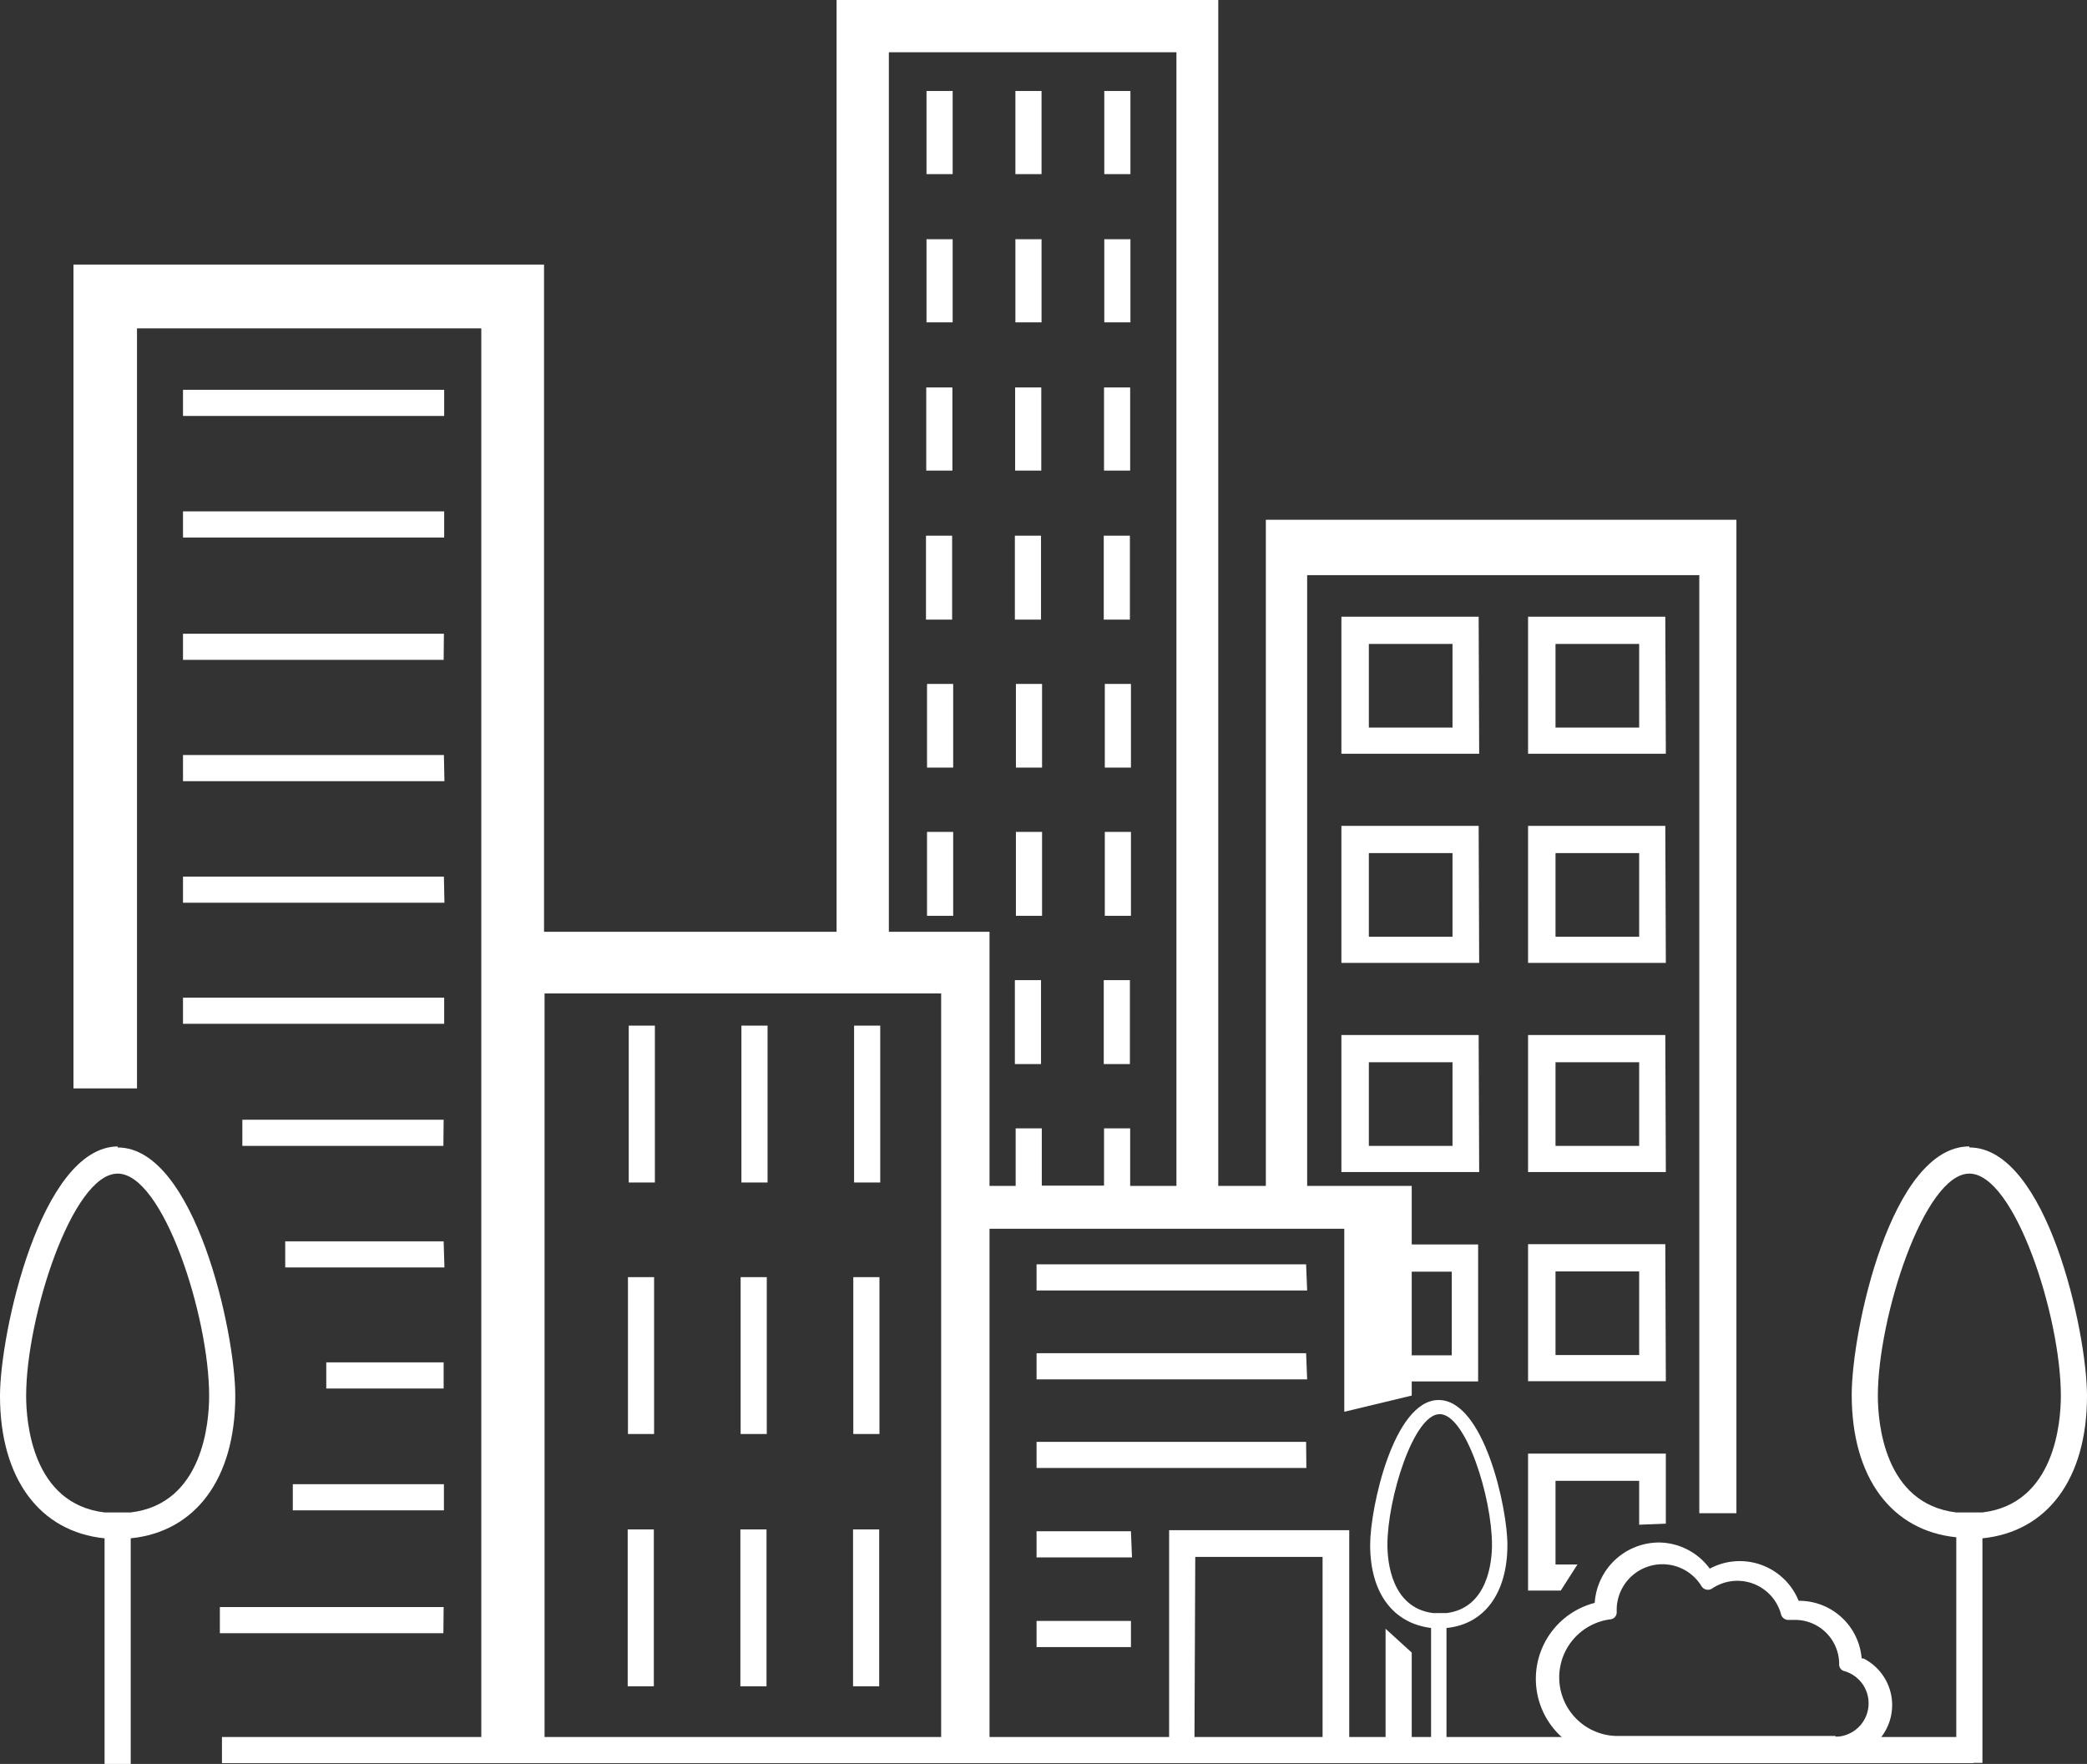 <svg xmlns="http://www.w3.org/2000/svg" viewBox="0 0 79.83 67.47"><rect x="0" y="0" width="79.83" height="67.47" fill="#333333" stroke="none"/><defs><style>.cls-1{fill:#fff;}</style></defs><g id="Calque_2" data-name="Calque 2"><g id="Calque_1-2" data-name="Calque 1"><rect class="cls-1" x="35.46" y="31.82" width="1" height="3.21"/><rect class="cls-1" x="38.86" y="31.82" width="1" height="3.21"/><rect class="cls-1" x="35.42" y="20.49" width="1" height="3.21"/><rect class="cls-1" x="38.86" y="26.16" width="1" height="3.2"/><rect class="cls-1" x="42.24" y="3.48" width="1" height="3.18"/><rect class="cls-1" x="42.24" y="9.15" width="1" height="3.18"/><rect class="cls-1" x="35.43" y="14.82" width="1" height="3.18"/><rect class="cls-1" x="42.23" y="14.82" width="1" height="3.18"/><rect class="cls-1" x="42.26" y="31.82" width="1" height="3.21"/><rect class="cls-1" x="42.22" y="37.49" width="1" height="3.21"/><rect class="cls-1" x="38.84" y="9.15" width="1" height="3.18"/><rect class="cls-1" x="42.26" y="26.16" width="1" height="3.2"/><rect class="cls-1" x="42.22" y="20.49" width="1" height="3.21"/><polygon class="cls-1" points="7 24.24 7 25.24 16.97 25.24 16.98 24.24 7 24.24"/><polygon class="cls-1" points="7 28.88 7 29.88 17 29.88 16.98 28.88 7 28.88"/><polygon class="cls-1" points="7 33.53 7 34.53 17 34.53 16.98 33.53 7 33.53"/><rect class="cls-1" x="7" y="19.56" width="9.99" height="1"/><rect class="cls-1" x="7" y="14.91" width="9.99" height="1"/><rect class="cls-1" x="35.44" y="9.15" width="1" height="3.18"/><rect class="cls-1" x="7" y="38.16" width="9.99" height="1"/><polygon class="cls-1" points="9.27 42.83 9.27 43.83 16.96 43.83 16.97 42.83 9.27 42.83"/><rect class="cls-1" x="35.44" y="3.48" width="1" height="3.18"/><rect class="cls-1" x="12.48" y="52.11" width="4.49" height="1"/><polygon class="cls-1" points="10.91 47.48 10.91 48.48 17 48.48 16.97 47.48 10.91 47.48"/><polygon class="cls-1" points="8.41 61.47 8.41 62.47 16.96 62.47 16.97 61.47 8.41 61.47"/><rect class="cls-1" x="11.2" y="56.77" width="5.78" height="1"/><rect class="cls-1" x="35.46" y="26.16" width="1" height="3.2"/><polygon class="cls-1" points="39.65 51.76 39.65 52.76 50 52.76 49.96 51.76 39.65 51.76"/><rect class="cls-1" x="39.65" y="62" width="3.61" height="1"/><path class="cls-1" d="M62.7,35.83H59.5v-3.2h3.2Zm1-4.24H58.45v5.24h5.27Z"/><path class="cls-1" d="M62.7,43.83H59.5v-3.2h3.2Zm1-4.24H58.45v5.24h5.27Z"/><polygon class="cls-1" points="39.65 55.15 39.65 56.15 49.97 56.15 49.96 55.15 39.65 55.15"/><polygon class="cls-1" points="39.65 58.57 39.65 59.57 43.3 59.57 43.26 58.57 39.65 58.57"/><path class="cls-1" d="M62.7,27.83H59.5v-3.2h3.2Zm1-4.24H58.45v5.24h5.27Z"/><path class="cls-1" d="M55.56,43.83h-3.2v-3.2h3.2Zm1-4.24H51.31v5.24h5.27Z"/><path class="cls-1" d="M45.72,59.55h4.87v6.89h-4.9ZM54,48.64h1.53v3.2H54ZM20.83,38H36V66.44H20.83ZM34,2H45V45.36H43.23v-2.2h-1v2.19H39.85V43.16h-1v2.2h-1V35.64H34ZM32,0V35.64H20.81V10.12h-18V41.63H5.24V12.56H18.41V66.44H8.49v1h67l0-1H66.42l-1,0H54V63.21l-1-.91v4.14H51.61l0-7.91H44.72v7.91H37.85V47H51.42v7L54,53.38v-.54h2.54V47.6H54V45.36H50V22H65V57.88h1.42v-38h-18V45.36H46.6V0Z"/><path class="cls-1" d="M55.56,35.83h-3.2v-3.2h3.2Zm1-4.24H51.31v5.24h5.27Z"/><polygon class="cls-1" points="58.45 55.6 58.45 60.84 59.7 60.84 60.34 59.84 59.5 59.84 59.5 56.64 62.7 56.64 62.7 58.32 63.72 58.28 63.72 55.6 58.45 55.6"/><path class="cls-1" d="M62.7,51.83H59.5v-3.2h3.2Zm1-4.24H58.45v5.24h5.27Z"/><path class="cls-1" d="M55.56,27.83h-3.2v-3.2h3.2Zm1-4.24H51.31v5.24h5.27Z"/><rect class="cls-1" x="38.82" y="37.49" width="1" height="3.21"/><rect class="cls-1" x="32.63" y="58.5" width="1" height="6"/><rect class="cls-1" x="32.64" y="48.85" width="1" height="6"/><rect class="cls-1" x="38.84" y="3.48" width="1" height="3.18"/><rect class="cls-1" x="32.67" y="39.23" width="1" height="6"/><rect class="cls-1" x="38.82" y="20.49" width="1" height="3.21"/><rect class="cls-1" x="38.83" y="14.82" width="1" height="3.18"/><rect class="cls-1" x="24.02" y="48.85" width="1" height="6"/><polygon class="cls-1" points="39.65 48.36 39.65 49.36 50 49.36 49.96 48.36 39.65 48.36"/><rect class="cls-1" x="24.05" y="39.23" width="1" height="6"/><rect class="cls-1" x="24.01" y="58.5" width="1" height="6"/><rect class="cls-1" x="28.32" y="58.5" width="1" height="6"/><rect class="cls-1" x="28.33" y="48.85" width="1" height="6"/><rect class="cls-1" x="28.36" y="39.23" width="1" height="6"/><path class="cls-1" d="M5,57.85H4c-2.77-.33-3-3.46-3-4.46,0-3,1.76-8.5,3.5-8.5S8,50.34,8,53.39c0,1-.23,4.13-3,4.46m-.5-14C1.55,43.89,0,51,0,53.39c0,3.18,1.53,5.2,4,5.45v8.63H5V58.84c2.47-.25,4-2.27,4-5.45,0-2.44-1.55-9.5-4.5-9.5"/><path class="cls-1" d="M75.83,57.85h-1c-2.77-.33-3-3.46-3-4.46,0-3,1.77-8.5,3.5-8.5s3.5,5.45,3.5,8.5c0,1-.23,4.13-3,4.46m-.5-14c-3,0-4.5,7.06-4.5,9.5,0,3.18,1.53,5.2,4,5.45v8.63h1V58.84c2.48-.25,4-2.27,4-5.45,0-2.44-1.54-9.5-4.5-9.5"/><path class="cls-1" d="M55.41,61.7h-.59c-1.61-.2-1.75-2-1.75-2.61,0-1.77,1-5,2-5s2,3.18,2,5c0,.58-.13,2.41-1.74,2.61m-.3-8.15c-1.72,0-2.62,4.12-2.62,5.54,0,1.86.89,3,2.33,3.18v5h.59v-5c1.44-.14,2.33-1.32,2.33-3.18,0-1.42-.9-5.54-2.63-5.54"/><path class="cls-1" d="M70.21,66.4H61.82a2.24,2.24,0,0,1-.23-4.46.27.27,0,0,0,.25-.29v-.07a1.75,1.75,0,0,1,3.25-.9.29.29,0,0,0,.4.08,1.73,1.73,0,0,1,2.64,1,.29.29,0,0,0,.31.2l.22,0a1.69,1.69,0,0,1,1.69,1.69v0a.26.26,0,0,0,.2.27,1.28,1.28,0,0,1-.34,2.51m1-3a2.4,2.4,0,0,0-2.39-2.2H68.8A2.43,2.43,0,0,0,65.4,60a2.44,2.44,0,0,0-1.94-1A2.47,2.47,0,0,0,61,61.31a3,3,0,0,0,.57,5.9h9a2,2,0,0,0,.72-3.77"/></g></g></svg>